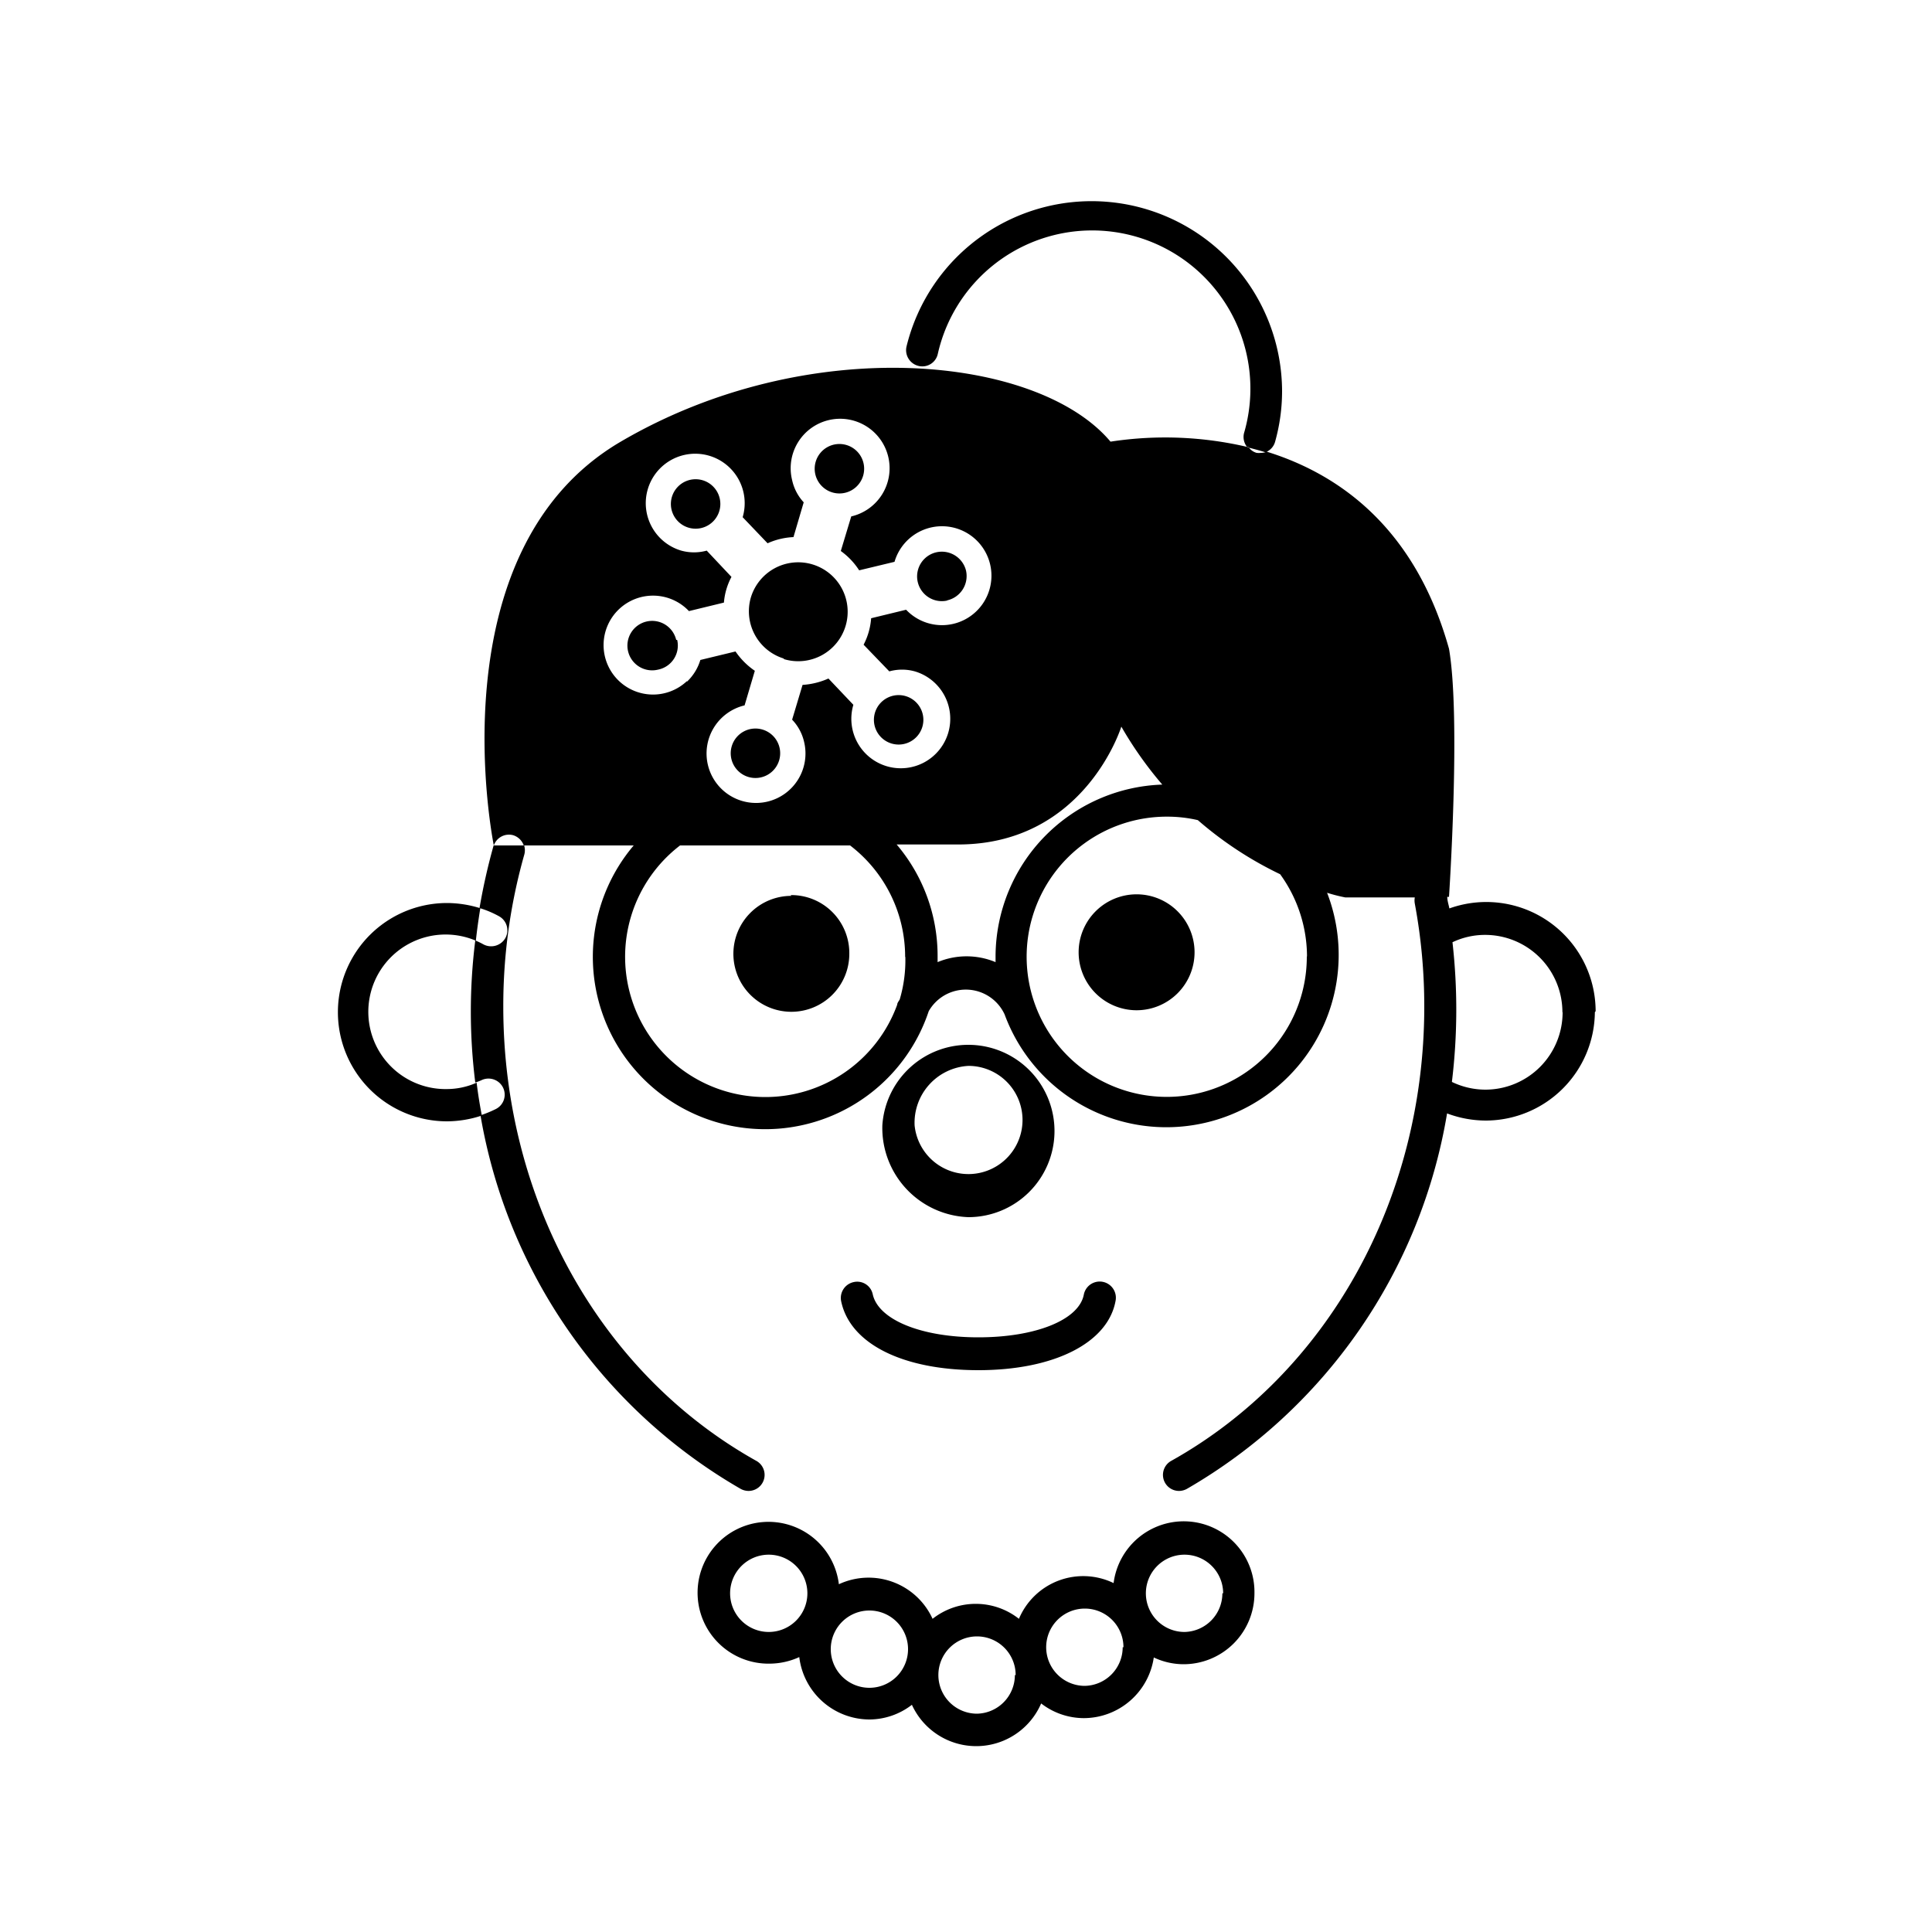 <svg xmlns="http://www.w3.org/2000/svg" viewBox="0 0 100 100"><g id="icon-influenza-over-65"><path id="i-influenza-over-65" d="M61.83,49.29a3,3,0,1,1-3-3A3,3,0,0,1,61.83,49.29ZM49,31.08a1.29,1.29,0,0,0,1-1.55h0a1.29,1.29,0,0,0-1.55-.94,1.28,1.28,0,0,0,.6,2.49ZM64.93,82.47a3.67,3.67,0,0,1-3.67,3.67,3.62,3.62,0,0,1-1.54-.35,3.67,3.67,0,0,1-3.62,3.14,3.62,3.62,0,0,1-2.21-.76,3.66,3.66,0,0,1-6.69.07A3.62,3.62,0,0,1,45,89a3.67,3.67,0,0,1-3.63-3.23,3.72,3.72,0,0,1-1.53.34A3.67,3.67,0,1,1,43.42,82a3.64,3.64,0,0,1,4.85,1.79,3.61,3.61,0,0,1,4.47,0,3.61,3.61,0,0,1,4.9-1.85,3.66,3.66,0,0,1,7.29.53Zm-23.14,0a2,2,0,1,0-2,2A2,2,0,0,0,41.79,82.47ZM47,85.36a2,2,0,1,0-2,2A2,2,0,0,0,47,85.36Zm5.57,1.34a2,2,0,1,0-2,2A2,2,0,0,0,52.53,86.7Zm5.58-1.44a2,2,0,1,0-2,2A2,2,0,0,0,58.11,85.26Zm5.16-2.79a2,2,0,1,0-2,2A2,2,0,0,0,63.27,82.47ZM44.19,66.36a.84.84,0,0,0-.65,1c.46,2.19,3.18,3.56,7.1,3.56s6.7-1.41,7.1-3.58A.83.83,0,0,0,56.1,67c-.24,1.31-2.48,2.22-5.46,2.22s-5.19-.92-5.47-2.24A.82.82,0,0,0,44.19,66.36Zm-4.73-28.6a1.28,1.28,0,1,0,.87,1.59A1.28,1.28,0,0,0,39.46,37.76Zm8,.36h0a1.28,1.28,0,0,0-1.76-1.85,1.28,1.28,0,1,0,1.76,1.85ZM43.09,25.49a1.28,1.28,0,1,0-.87-1.59A1.28,1.28,0,0,0,43.09,25.49Zm-6.18-.31a1.28,1.28,0,1,0,0,1.81,1.28,1.28,0,0,0,0-1.81ZM82.55,52.39A5.66,5.66,0,0,1,76.9,58a5.73,5.73,0,0,1-2-.37A27.7,27.7,0,0,1,61.44,77.06a.86.86,0,0,1-.4.11.83.83,0,0,1-.41-1.56c8.08-4.52,13.09-13.52,13.09-23.5a28.91,28.91,0,0,0-.49-5.34.86.86,0,0,1,0-.32H69.63a8.53,8.53,0,0,1-.94-.24A8.92,8.92,0,1,1,52,52.51a2.21,2.21,0,0,0-3.93-.17A8.92,8.92,0,1,1,32.8,43.76H27.11a.85.85,0,0,0-.55-.53.83.83,0,0,0-1,.53h0s-3.13-15.22,6.57-20.9,21.59-4.48,25.35,0a18.64,18.64,0,0,1,7.15.29.76.76,0,0,0,.41.29.91.91,0,0,0,.23,0,.77.77,0,0,0,.3-.06c3.71,1.15,7.67,3.91,9.43,10.2.62,3.58,0,12.84,0,12.84h-.09v0c0,.2.07.4.11.6a5.66,5.66,0,0,1,7.57,5.32Zm-47-17.1a2.57,2.57,0,0,0,.7-1.13l1.82-.44a3.8,3.8,0,0,0,1,1l-.53,1.79a2.56,2.56,0,1,0,3.08,1.89A2.45,2.45,0,0,0,41,37.25l.54-1.8a3.88,3.88,0,0,0,1.34-.33l1.29,1.36a2.56,2.56,0,1,0,3.18-1.73,2.47,2.47,0,0,0-1.32,0L44.7,33.37A3.51,3.51,0,0,0,45.09,32l1.81-.44a2.56,2.56,0,1,0-.6-2.48l-1.83.44a3.69,3.69,0,0,0-.95-1l.54-1.79A2.56,2.56,0,1,0,41,24.85,2.45,2.45,0,0,0,41.6,26l-.53,1.8a3.66,3.66,0,0,0-1.34.32l-1.29-1.35a2.56,2.56,0,1,0-3.18,1.73,2.47,2.47,0,0,0,1.32,0l1.28,1.36a3.41,3.41,0,0,0-.39,1.33l-1.81.44a2.56,2.56,0,1,0-.1,3.62Zm11.3,14.24A7.25,7.25,0,0,0,44,43.76H35.2A7.26,7.26,0,1,0,46.44,52l0,0c0-.09.08-.18.13-.27A7.13,7.13,0,0,0,46.86,49.53Zm13.31-8.92a19.59,19.59,0,0,1-2.12-3s-1.88,6.1-8.45,6.1H46.41a8.9,8.9,0,0,1,2.12,5.77c0,.1,0,.21,0,.32a3.89,3.89,0,0,1,3,0c0-.11,0-.22,0-.33A8.93,8.93,0,0,1,60.17,40.61Zm7.49,8.92a7.27,7.27,0,0,0-1.39-4.28A19,19,0,0,1,62,42.45a7,7,0,0,0-1.6-.18,7.25,7.25,0,0,0-6.87,9.6s0,0,0,0h0a7.25,7.25,0,0,0,14.11-2.38Zm13.22,2.86a4,4,0,0,0-4-4,3.91,3.91,0,0,0-1.69.38A31,31,0,0,1,75.15,56a4,4,0,0,0,1.75.4A4,4,0,0,0,80.88,52.39ZM66,22.86a9.7,9.7,0,0,0,.36-2.63,9.86,9.86,0,0,0-19.44-2.29.84.84,0,0,0,.62,1,.82.82,0,0,0,1-.62,8.19,8.19,0,1,1,15.85,4.1.83.83,0,0,0,.17.73c.31.08.62.16.94.26A.81.81,0,0,0,66,22.86Zm-31,10.26h0a1.28,1.28,0,1,0-.94,1.54A1.27,1.27,0,0,0,35.05,33.12ZM45.67,58.25A4.46,4.46,0,1,1,50.13,63,4.62,4.62,0,0,1,45.67,58.25Zm1.67,0a2.8,2.8,0,1,0,2.79-3.08A2.95,2.95,0,0,0,47.34,58.25Zm-8.2,17.36c-8.08-4.52-13.09-13.52-13.09-23.5a28.66,28.66,0,0,1,1.08-7.85.85.85,0,0,0,0-.5H25.55a.05.05,0,0,1,0,0A31.66,31.66,0,0,0,24.82,47a5.08,5.08,0,0,1,1,.42.83.83,0,0,1,.34,1.13.85.85,0,0,1-1.14.33,3.23,3.23,0,0,0-.42-.2,29.51,29.51,0,0,0,0,7.35,2.65,2.65,0,0,0,.3-.11.84.84,0,0,1,1.13.36.83.83,0,0,1-.36,1.12,6.13,6.13,0,0,1-.8.33A27.68,27.68,0,0,0,38.33,77.06a.86.86,0,0,0,.4.11.83.83,0,0,0,.41-1.56Zm-16-19.24a4,4,0,1,1,1.49-7.68c.06-.56.14-1.12.23-1.68a5.83,5.83,0,0,0-1.72-.27,5.65,5.65,0,0,0,0,11.3,5.81,5.81,0,0,0,1.8-.3c-.11-.56-.2-1.13-.27-1.7A3.82,3.82,0,0,1,23.1,56.37Zm17.82-10a3,3,0,1,0,3,3A3,3,0,0,0,40.92,46.33Zm-.37-12.25a2.56,2.56,0,1,0-1.73-3.18A2.56,2.56,0,0,0,40.55,34.08Z"/></g></svg>